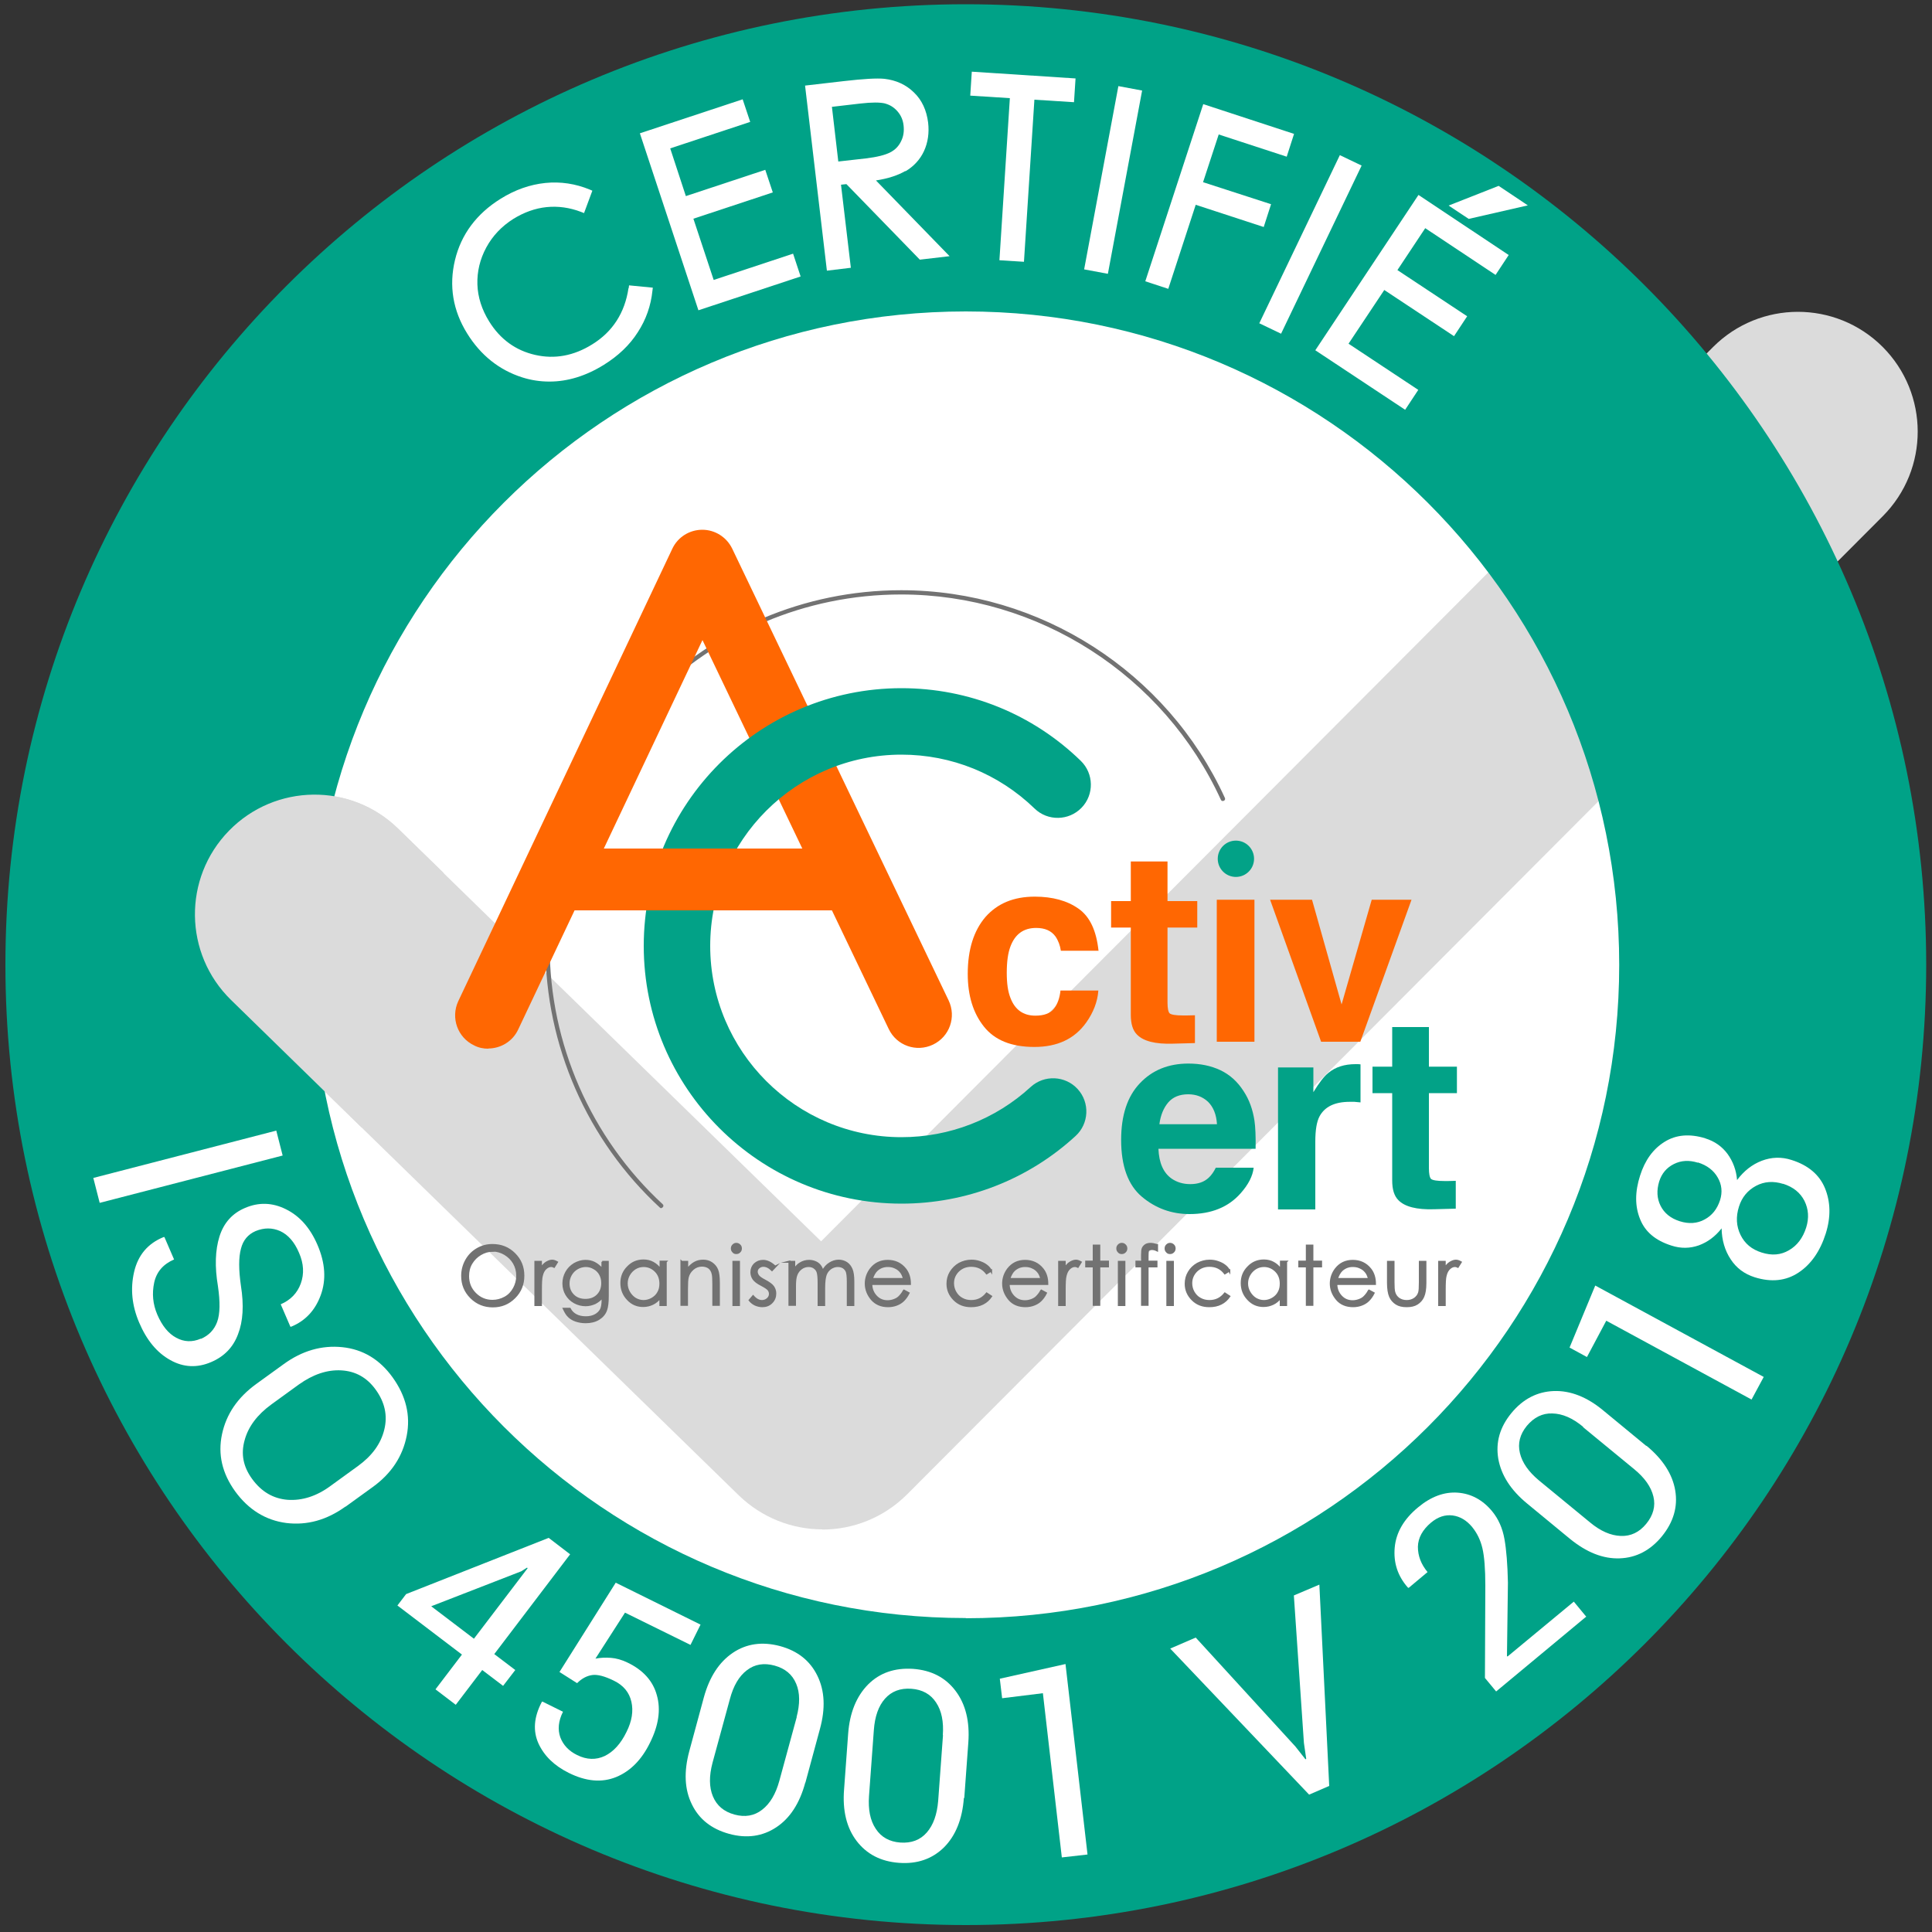 <?xml version="1.0" encoding="UTF-8"?>
<svg id="_45001" data-name="45001" xmlns="http://www.w3.org/2000/svg" viewBox="0 0 100 100">
  <rect x="0" y="0" width="100" height="100" fill="#333333" stroke="none"/>
  <defs>
    <style>
      .cls-1 {
        fill: #02a287;
      }

      .cls-2, .cls-3 {
        fill: #727272;
      }

      .cls-4 {
        fill: #dbdbdb;
      }

      .cls-5 {
        fill: #ff6702;
      }

      .cls-6 {
        fill: #fff;
      }

      .cls-7 {
        fill: #00a287;
      }

      .cls-3 {
        stroke: #727272;
        stroke-miterlimit: 10;
        stroke-width: .1px;
      }
    </style>
  </defs>
  <circle class="cls-6" cx="50.02" cy="49.98" r="37.54"/>
  <path class="cls-4" d="M42.57,79.16c-1.56,0-3.12-.59-4.33-1.76l-26.29-25.64c-2.45-2.39-2.5-6.31-.11-8.76,2.39-2.45,6.31-2.5,8.76-.11l21.9,21.36,46.17-46.29c2.42-2.42,6.34-2.43,8.77-.01,2.42,2.42,2.43,6.34.01,8.77l-50.5,50.63c-1.21,1.21-2.8,1.82-4.39,1.82Z"/>
  <path class="cls-7" d="M49.99.22C22.54.22.28,22.48.28,49.93s22.26,49.71,49.71,49.71,49.71-22.26,49.71-49.71S77.44.22,49.99.22ZM49.99,83.75c-18.68,0-33.82-15.14-33.82-33.82S31.31,16.12,49.99,16.12s33.82,15.14,33.82,33.82-15.14,33.82-33.82,33.82Z"/>
  <g>
    <path class="cls-6" d="M5.16,62.26l-.33-1.29,9.47-2.45.33,1.29-9.47,2.45Z"/>
    <path class="cls-6" d="M10.4,69.3c.41-.18.69-.47.84-.88.15-.41.16-1.03.04-1.85-.17-1.01-.14-1.87.08-2.57.22-.7.66-1.2,1.33-1.48.7-.3,1.41-.28,2.11.07.71.35,1.25.96,1.63,1.84.41.95.46,1.82.17,2.61s-.8,1.33-1.53,1.63h-.04s-.5-1.16-.5-1.16c.51-.22.86-.58,1.04-1.08s.15-1.03-.09-1.58c-.24-.57-.57-.94-.98-1.13-.41-.18-.83-.18-1.27,0-.39.17-.65.47-.76.92-.12.44-.12,1.08,0,1.91.16,1.01.11,1.84-.15,2.51-.25.67-.71,1.15-1.39,1.44-.72.31-1.43.28-2.11-.1-.69-.38-1.23-1.03-1.62-1.95-.37-.87-.46-1.74-.26-2.61.2-.87.71-1.48,1.53-1.81h.04s.5,1.16.5,1.16c-.56.24-.91.64-1.03,1.2-.12.56-.07,1.11.16,1.65.25.58.57.98.98,1.2.4.22.83.24,1.27.05Z"/>
    <path class="cls-6" d="M17.88,77.98c-.97.7-1.99.98-3.06.85-1.07-.14-1.96-.69-2.65-1.64-.67-.93-.9-1.91-.68-2.95.22-1.04.81-1.91,1.78-2.61l1.41-1.02c.96-.7,1.98-.99,3.04-.88,1.06.11,1.93.63,2.6,1.56.69.96.94,1.97.73,3.03-.21,1.06-.79,1.95-1.76,2.65l-1.41,1.02ZM18.53,75.88c.73-.53,1.18-1.15,1.36-1.88.18-.73.03-1.42-.45-2.08-.45-.62-1.04-.95-1.78-.99-.73-.04-1.46.21-2.19.73l-1.42,1.03c-.73.53-1.2,1.15-1.39,1.86-.2.71-.07,1.37.39,2,.48.66,1.09,1.02,1.84,1.08.74.05,1.49-.18,2.22-.72l1.42-1.03Z"/>
    <path class="cls-6" d="M25.59,85.62l1.08.82-.63.82-1.08-.82-1.37,1.8-1.05-.8,1.37-1.8-3.34-2.54.45-.59,7.38-2.91,1.11.85-3.93,5.17ZM22.32,83.14l2.21,1.68,2.78-3.65-.03-.03-.3.19-4.66,1.81Z"/>
    <path class="cls-6" d="M28.96,86.54l2.91-4.62,4.39,2.17-.52,1.05-3.39-1.67-1.53,2.38c.26-.05.52-.06.8-.04.27.02.56.1.85.24.82.39,1.33.96,1.53,1.7.21.74.09,1.56-.36,2.46-.43.88-1.02,1.47-1.75,1.77-.74.3-1.56.23-2.46-.22-.74-.37-1.26-.87-1.56-1.52-.29-.65-.24-1.36.17-2.14l.03-.03,1.07.53c-.24.48-.28.92-.14,1.32.15.4.44.71.87.92.5.25.98.26,1.43.05.45-.22.83-.63,1.13-1.25.28-.56.36-1.08.25-1.56-.11-.48-.41-.85-.91-1.09-.47-.23-.84-.33-1.12-.29-.28.04-.54.18-.78.42l-.93-.59Z"/>
    <path class="cls-6" d="M41.68,92.27c-.29,1.07-.79,1.84-1.5,2.31-.71.47-1.53.59-2.44.34-.91-.25-1.56-.76-1.93-1.53-.38-.77-.42-1.69-.13-2.76l.75-2.77c.29-1.06.79-1.83,1.5-2.31.71-.48,1.53-.59,2.44-.35.92.25,1.56.76,1.94,1.54.38.78.42,1.69.13,2.75l-.75,2.77ZM41.23,88.88c.18-.68.18-1.26-.02-1.73-.2-.48-.57-.79-1.12-.94-.55-.15-1.03-.07-1.43.24-.41.31-.7.81-.88,1.49l-.9,3.3c-.18.68-.18,1.26.02,1.74.2.48.57.79,1.11.94.55.15,1.03.07,1.44-.25s.7-.81.89-1.5l.9-3.3Z"/>
    <path class="cls-6" d="M49.89,93.06c-.08,1.1-.43,1.96-1.03,2.56-.61.6-1.39.87-2.33.8-.94-.07-1.67-.45-2.19-1.13-.52-.68-.74-1.58-.65-2.68l.21-2.87c.08-1.09.43-1.94,1.03-2.55.61-.61,1.38-.87,2.33-.81.95.07,1.68.45,2.2,1.14.52.69.74,1.58.66,2.68l-.21,2.87ZM48.8,89.82c.05-.7-.06-1.27-.35-1.7-.28-.43-.71-.67-1.28-.71-.57-.04-1.02.13-1.36.51-.34.38-.53.93-.58,1.63l-.25,3.41c-.05.7.06,1.27.35,1.7.28.43.71.67,1.27.71.57.04,1.03-.13,1.37-.52.34-.39.53-.93.59-1.64l.25-3.41Z"/>
    <path class="cls-6" d="M56.28,95.99l-1.32.15-.98-8.5-2.11.26-.12-1.01,3.4-.76,1.14,9.86Z"/>
    <path class="cls-6" d="M67.05,90.4l.52.66.04-.02-.12-.83-.52-7.63,1.32-.56.51,10.42-1.04.45-7.19-7.56,1.32-.57,5.16,5.64Z"/>
    <path class="cls-6" d="M82.11,83.67l-4.67,3.88-.58-.7.02-4.78c0-.86-.05-1.5-.15-1.93-.1-.43-.28-.79-.53-1.1-.29-.35-.63-.55-1.01-.6-.39-.05-.76.07-1.12.37-.44.37-.67.79-.68,1.25,0,.47.16.9.5,1.31l-.98.82-.04-.02c-.53-.6-.75-1.29-.68-2.07.07-.78.48-1.48,1.21-2.08.67-.56,1.36-.81,2.05-.76s1.29.37,1.78.96c.33.4.54.88.64,1.44.1.56.16,1.31.18,2.26l-.05,3.8.03.02,3.43-2.84.66.8Z"/>
    <path class="cls-6" d="M85.22,74.83c.85.7,1.35,1.48,1.49,2.32.14.84-.09,1.63-.69,2.37-.6.73-1.33,1.11-2.19,1.14s-1.71-.31-2.57-1.01l-2.22-1.83c-.85-.7-1.34-1.47-1.49-2.32-.14-.85.08-1.63.68-2.36.6-.73,1.34-1.11,2.2-1.14.86-.03,1.72.31,2.56,1.01l2.22,1.83ZM81.94,73.85c-.54-.45-1.07-.68-1.59-.69-.51-.02-.95.2-1.32.64-.36.44-.48.91-.36,1.41.12.5.45.97.99,1.42l2.64,2.17c.54.45,1.07.68,1.59.7.52.02.96-.19,1.32-.63.36-.44.49-.91.37-1.41-.12-.5-.45-.97-1-1.42l-2.64-2.17Z"/>
    <path class="cls-6" d="M91.29,71.27l-.63,1.17-7.52-4.08-1,1.88-.9-.49,1.33-3.21,8.72,4.73Z"/>
    <path class="cls-6" d="M88.26,58.92c.49.15.87.42,1.16.81.28.39.45.84.49,1.35.35-.47.78-.81,1.28-1,.5-.19,1.02-.21,1.54-.04.86.27,1.44.76,1.73,1.46.29.71.31,1.49.04,2.35-.29.91-.76,1.59-1.41,2.02-.65.43-1.41.51-2.27.24-.53-.17-.94-.47-1.24-.93-.3-.45-.46-.99-.47-1.6-.33.42-.72.71-1.18.88-.46.16-.93.17-1.42.01-.82-.26-1.36-.71-1.62-1.37-.27-.66-.27-1.41,0-2.25.25-.79.67-1.38,1.27-1.75.59-.37,1.3-.43,2.11-.18ZM87.88,60.18c-.45-.14-.86-.12-1.24.07-.38.19-.63.49-.76.9-.14.46-.12.88.07,1.26.19.38.52.65.99.8.47.15.91.12,1.29-.09.39-.21.65-.54.8-1,.13-.41.09-.81-.12-1.17-.21-.37-.55-.63-1.02-.78ZM92.3,61.28c-.51-.16-.98-.13-1.41.1-.43.23-.73.59-.88,1.07-.17.53-.14,1.02.08,1.47.22.45.58.75,1.09.91.53.17,1,.13,1.42-.12.42-.24.72-.64.89-1.18.15-.49.12-.94-.09-1.37-.22-.43-.58-.72-1.11-.89Z"/>
  </g>
  <g>
    <path class="cls-6" d="M32.53,14.92c-.19,1.27-.82,2.25-1.87,2.9-.96.6-1.95.78-2.96.55-1.01-.23-1.81-.81-2.38-1.73-.38-.61-.59-1.26-.61-1.92-.02-.66.13-1.3.46-1.91.33-.61.8-1.1,1.4-1.48.55-.34,1.13-.55,1.72-.61.59-.06,1.19.02,1.79.25l.15.06.43-1.16-.14-.06c-.73-.3-1.5-.42-2.29-.34-.79.08-1.57.35-2.32.82-1.24.77-2.04,1.84-2.36,3.17-.32,1.33-.11,2.61.63,3.8.7,1.13,1.66,1.89,2.84,2.27.47.15.94.22,1.42.22.94,0,1.89-.29,2.82-.87.74-.46,1.33-1.02,1.75-1.68.43-.66.68-1.38.76-2.15l.02-.16-1.23-.12-.02.15Z"/>
    <polygon class="cls-6" points="36.94 14.49 35.89 11.32 40 9.96 39.61 8.79 35.5 10.15 34.69 7.68 38.83 6.31 38.44 5.14 33.12 6.9 36.15 16.06 41.44 14.31 41.05 13.13 36.94 14.49"/>
    <path class="cls-6" d="M46.86,8.87c.44-.26.77-.62.97-1.06.2-.44.27-.93.21-1.46-.08-.64-.32-1.17-.74-1.57-.41-.4-.92-.63-1.52-.7-.39-.04-1.08,0-2.12.12l-1.99.23,1.13,9.58,1.24-.15-.51-4.3.28-.03,3.8,3.91,1.54-.18-3.81-3.92c.64-.1,1.15-.27,1.52-.49ZM45.82,5.36c.25.07.46.2.64.41.18.21.28.45.31.73.03.29,0,.55-.13.81-.12.25-.3.44-.55.57-.26.14-.69.25-1.28.32l-1.42.16-.33-2.83,1.46-.17c.6-.07,1.04-.07,1.31,0Z"/>
    <polygon class="cls-6" points="50.22 4.95 52.27 5.08 51.73 13.47 53 13.55 53.54 5.16 55.59 5.29 55.67 4.06 50.3 3.71 50.22 4.95"/>
    <rect class="cls-6" x="52.79" y="8.69" width="9.65" height="1.25" transform="translate(37.88 64.24) rotate(-79.42)"/>
    <polygon class="cls-6" points="65.79 10.57 62.27 9.43 63.08 6.96 66.6 8.11 66.98 6.93 62.28 5.39 59.28 14.56 60.47 14.95 61.89 10.6 65.41 11.75 65.79 10.57"/>
    <rect class="cls-6" x="63" y="12.03" width="9.65" height="1.25" transform="translate(27.11 68.35) rotate(-64.4)"/>
    <polygon class="cls-6" points="79.08 10.63 77.57 9.62 74.98 10.64 76.02 11.33 79.08 10.63"/>
    <polygon class="cls-6" points="68.08 18.13 72.73 21.21 73.41 20.18 69.8 17.79 71.65 15.01 75.26 17.4 75.94 16.37 72.33 13.98 73.77 11.81 77.41 14.23 78.09 13.2 73.42 10.09 68.08 18.13"/>
  </g>
  <g>
    <path class="cls-3" d="M25.49,64.44c.45,0,.83.15,1.14.46.31.31.46.68.46,1.13s-.15.82-.46,1.13c-.31.31-.68.46-1.12.46s-.82-.15-1.13-.46c-.31-.31-.46-.68-.46-1.12,0-.29.07-.56.21-.81.14-.25.33-.44.57-.58.24-.14.5-.21.78-.21ZM25.5,64.74c-.22,0-.43.06-.63.18-.2.12-.35.27-.47.47s-.17.42-.17.66c0,.36.12.66.37.91.25.25.55.37.89.37.23,0,.45-.06.65-.17.2-.11.35-.27.46-.47.11-.2.17-.42.17-.66s-.06-.46-.17-.65c-.11-.19-.27-.35-.47-.47-.2-.12-.42-.18-.64-.18Z"/>
    <path class="cls-3" d="M27.71,65.31h.29v.33c.09-.13.18-.23.28-.29.1-.06.2-.1.3-.1.08,0,.16.03.25.08l-.15.24c-.06-.03-.11-.04-.15-.04-.1,0-.19.04-.28.12-.09.08-.16.2-.2.37-.04.13-.05.39-.05.77v.76h-.29v-2.24Z"/>
    <path class="cls-3" d="M31.17,65.31h.29v1.79c0,.31-.03.54-.08.69-.07.21-.2.36-.39.48-.18.11-.41.17-.67.17-.19,0-.36-.03-.51-.08-.15-.05-.28-.13-.37-.22-.1-.09-.18-.23-.26-.4h.31c.08.15.19.26.33.33.13.07.3.11.5.11s.36-.04.49-.11c.13-.07.23-.17.29-.28s.09-.29.09-.54v-.12c-.11.14-.24.24-.39.32-.16.07-.32.11-.49.11-.2,0-.4-.05-.58-.15-.18-.1-.32-.24-.42-.41s-.15-.36-.15-.57.05-.4.15-.58c.1-.18.24-.32.42-.43.18-.1.37-.16.57-.16.17,0,.32.03.46.1.14.07.28.18.42.34v-.39ZM30.33,65.53c-.16,0-.31.04-.45.12-.14.08-.25.19-.33.33-.08.14-.12.29-.12.45,0,.25.08.45.24.61.16.16.37.24.63.24s.47-.08.63-.24c.16-.16.24-.37.24-.63,0-.17-.04-.32-.11-.45s-.18-.24-.31-.31c-.13-.08-.28-.12-.43-.12Z"/>
    <path class="cls-3" d="M34.46,65.31v2.24h-.28v-.39c-.12.15-.25.26-.4.33-.15.07-.31.11-.49.11-.31,0-.58-.11-.8-.35-.22-.23-.33-.51-.33-.84s.11-.6.34-.83c.22-.23.49-.34.81-.34.18,0,.35.04.49.12.15.08.28.2.39.35v-.41h.28ZM33.32,65.53c-.16,0-.31.04-.44.12-.13.08-.24.19-.32.33-.08.14-.12.29-.12.45s.04.31.12.45.19.26.32.34c.14.08.28.12.43.12s.3-.04.44-.12c.14-.08.25-.19.32-.32.08-.14.11-.29.11-.46,0-.26-.08-.48-.25-.65-.17-.17-.38-.26-.62-.26Z"/>
    <path class="cls-3" d="M35.28,65.31h.29v.4c.11-.15.24-.27.38-.35.14-.08.29-.11.45-.11s.31.04.44.13c.13.09.22.2.28.34.06.14.09.37.09.67v1.15h-.29v-1.07c0-.26-.01-.43-.03-.52-.03-.15-.1-.26-.19-.33s-.22-.11-.37-.11c-.17,0-.33.06-.46.17-.14.12-.23.26-.27.43-.03.11-.04.31-.04.61v.82h-.29v-2.24Z"/>
    <path class="cls-3" d="M38.11,64.38c.06,0,.12.02.17.07.05.05.07.1.07.17s-.02.12-.07.17c-.05.05-.1.07-.17.07s-.12-.02-.16-.07c-.05-.05-.07-.1-.07-.17s.02-.12.07-.17c.05-.05.1-.07.16-.07ZM37.96,65.31h.29v2.24h-.29v-2.24Z"/>
    <path class="cls-3" d="M40.14,65.55l-.18.19c-.15-.15-.3-.22-.45-.22-.09,0-.17.03-.24.09-.07.06-.1.13-.1.22,0,.07.03.14.08.21.05.07.17.15.34.24.21.11.36.22.43.32.07.1.11.22.11.35,0,.18-.06.34-.19.47-.13.13-.29.19-.48.19-.13,0-.25-.03-.37-.08-.12-.06-.21-.13-.29-.23l.18-.21c.15.17.3.25.46.25.11,0,.21-.04.29-.11.08-.07.12-.16.12-.26,0-.08-.03-.16-.08-.22-.05-.06-.17-.14-.36-.24-.2-.1-.34-.21-.41-.31-.07-.1-.11-.22-.11-.35,0-.17.06-.31.17-.42.12-.11.26-.17.44-.17.2,0,.41.1.62.3Z"/>
    <path class="cls-3" d="M40.82,65.31h.29v.39c.1-.14.2-.25.31-.31.14-.09.3-.13.46-.13.11,0,.21.02.31.06.1.04.18.1.24.17.06.07.11.17.16.3.09-.18.21-.31.36-.4.14-.09.3-.14.46-.14.15,0,.29.04.41.12.12.08.2.19.26.33.06.14.09.35.09.63v1.22h-.29v-1.22c0-.24-.02-.41-.05-.5s-.09-.16-.17-.22c-.08-.05-.18-.08-.29-.08-.14,0-.26.04-.38.12-.11.08-.2.19-.25.33-.05.14-.08.37-.08.69v.88h-.29v-1.15c0-.27-.02-.45-.05-.55-.03-.1-.09-.17-.17-.23-.08-.06-.18-.09-.3-.09-.13,0-.26.04-.37.12-.11.08-.2.19-.25.32-.06.14-.08.34-.08.62v.95h-.29v-2.24Z"/>
    <path class="cls-3" d="M46.79,66.8l.24.13c-.08.16-.17.28-.27.38-.1.1-.22.17-.35.22-.13.05-.28.08-.44.08-.36,0-.64-.12-.85-.36-.2-.24-.31-.51-.31-.81,0-.28.09-.54.26-.76.22-.28.51-.42.88-.42s.68.14.91.43c.16.2.24.46.24.77h-2c0,.26.09.47.25.64.16.17.36.25.59.25.11,0,.22-.02.33-.06.11-.04.2-.09.27-.16s.16-.17.24-.32ZM46.79,66.2c-.04-.15-.09-.28-.17-.37-.07-.09-.17-.17-.29-.22-.12-.06-.25-.08-.38-.08-.22,0-.4.07-.56.21-.11.1-.2.26-.26.46h1.65Z"/>
    <path class="cls-3" d="M51.3,65.77l-.23.14c-.2-.26-.46-.39-.8-.39-.27,0-.49.09-.67.26-.18.18-.27.39-.27.64,0,.16.04.32.12.46.08.14.19.26.34.34.14.08.3.12.48.12.33,0,.59-.13.8-.39l.23.15c-.11.16-.25.29-.43.38s-.38.13-.61.13c-.35,0-.64-.11-.87-.34-.23-.23-.35-.5-.35-.82,0-.22.05-.42.16-.6s.26-.33.45-.44c.19-.1.4-.16.63-.16.15,0,.29.02.43.07.14.05.25.1.35.18.1.07.18.17.24.28Z"/>
    <path class="cls-3" d="M53.9,66.8l.24.13c-.08.16-.17.28-.27.38-.1.1-.22.17-.35.22-.13.05-.28.08-.44.08-.36,0-.65-.12-.85-.36s-.31-.51-.31-.81c0-.28.09-.54.26-.76.22-.28.51-.42.88-.42s.68.14.91.43c.16.2.24.46.24.77h-2c0,.26.09.47.25.64.16.17.36.25.59.25.11,0,.22-.02.33-.06s.2-.09.27-.16c.07-.07.16-.17.24-.32ZM53.9,66.2c-.04-.15-.09-.28-.17-.37-.07-.09-.17-.17-.29-.22-.12-.06-.25-.08-.38-.08-.22,0-.4.07-.56.21-.11.1-.2.26-.26.46h1.65Z"/>
    <path class="cls-3" d="M54.82,65.31h.29v.33c.09-.13.18-.23.28-.29.1-.06.2-.1.3-.1.08,0,.16.03.25.08l-.15.24c-.06-.03-.11-.04-.15-.04-.1,0-.19.04-.28.12-.09.08-.16.2-.2.37-.04.13-.05.39-.05.77v.76h-.29v-2.24Z"/>
    <path class="cls-3" d="M56.61,64.47h.29v.83h.45v.25h-.45v1.99h-.29v-1.99h-.39v-.25h.39v-.83Z"/>
    <path class="cls-3" d="M58.06,64.38c.07,0,.12.02.17.07.05.05.07.1.07.17s-.02.12-.07.17c-.05.05-.1.07-.17.07s-.12-.02-.16-.07c-.05-.05-.07-.1-.07-.17s.02-.12.07-.17c.05-.05.1-.07.16-.07ZM57.91,65.31h.29v2.24h-.29v-2.24Z"/>
    <path class="cls-3" d="M59.89,64.44v.28c-.1-.05-.19-.07-.27-.07-.06,0-.1.01-.14.03-.04.02-.06.05-.07.08,0,.03-.01.11-.01.24v.3s.46,0,.46,0v.25h-.46v1.99h-.29v-1.99h-.29v-.25h.29v-.35c0-.16.01-.28.04-.34.03-.07.08-.12.15-.17.07-.04.15-.06.25-.06.09,0,.2.02.33.06Z"/>
    <path class="cls-3" d="M60.56,64.38c.06,0,.12.02.17.07.05.05.07.1.07.17s-.02.12-.07.17c-.05.05-.1.07-.17.07s-.12-.02-.16-.07c-.05-.05-.07-.1-.07-.17s.02-.12.07-.17c.05-.05.1-.07.16-.07ZM60.42,65.31h.29v2.24h-.29v-2.24Z"/>
    <path class="cls-3" d="M63.63,65.77l-.23.14c-.2-.26-.46-.39-.8-.39-.27,0-.49.09-.67.26-.18.18-.27.39-.27.64,0,.16.04.32.12.46.08.14.19.26.34.34.14.08.3.12.48.12.33,0,.59-.13.8-.39l.23.15c-.11.16-.25.29-.43.38s-.38.13-.61.13c-.35,0-.64-.11-.87-.34-.23-.23-.35-.5-.35-.82,0-.22.05-.42.16-.6.11-.19.26-.33.45-.44.19-.1.4-.16.63-.16.15,0,.29.02.43.07.14.05.25.1.35.18.1.07.18.17.24.28Z"/>
    <path class="cls-3" d="M66.57,65.31v2.24h-.28v-.39c-.12.15-.25.26-.4.33-.15.07-.31.11-.49.11-.31,0-.58-.11-.8-.35-.22-.23-.33-.51-.33-.84s.11-.6.34-.83c.22-.23.49-.34.81-.34.18,0,.35.04.49.12.15.08.28.2.39.35v-.41h.28ZM65.43,65.53c-.16,0-.31.04-.44.12-.13.08-.24.19-.32.33-.08.14-.12.29-.12.45s.04.31.12.45.19.26.32.34c.14.08.28.12.43.12s.3-.04.44-.12c.14-.08.25-.19.32-.32.08-.14.11-.29.11-.46,0-.26-.08-.48-.25-.65-.17-.17-.38-.26-.62-.26Z"/>
    <path class="cls-3" d="M67.64,64.47h.29v.83h.45v.25h-.45v1.99h-.29v-1.99h-.39v-.25h.39v-.83Z"/>
    <path class="cls-3" d="M70.86,66.8l.24.13c-.08.16-.17.28-.27.38-.1.1-.22.17-.35.22-.13.05-.28.08-.44.08-.36,0-.65-.12-.85-.36s-.31-.51-.31-.81c0-.28.09-.54.26-.76.22-.28.51-.42.88-.42s.68.14.91.43c.16.2.24.46.24.77h-2c0,.26.09.47.25.64.16.17.36.25.59.25.11,0,.22-.02.33-.06s.2-.09.27-.16c.07-.07.16-.17.24-.32ZM70.86,66.2c-.04-.15-.09-.28-.17-.37-.07-.09-.17-.17-.29-.22-.12-.06-.25-.08-.38-.08-.22,0-.4.07-.56.21-.11.1-.2.26-.26.46h1.65Z"/>
    <path class="cls-3" d="M71.84,65.31h.29v1.05c0,.26.01.43.04.53.04.14.12.25.23.33.12.08.25.12.41.12s.29-.04.41-.12c.11-.08.19-.18.23-.31.03-.09.04-.27.04-.55v-1.05h.29v1.1c0,.31-.04.54-.11.7-.07.16-.18.28-.32.37-.14.09-.32.13-.54.13s-.4-.04-.54-.13c-.14-.09-.25-.21-.32-.37-.07-.16-.11-.4-.11-.72v-1.08Z"/>
    <path class="cls-3" d="M74.49,65.31h.29v.33c.09-.13.18-.23.28-.29.1-.06.2-.1.3-.1.08,0,.16.03.25.08l-.15.24c-.06-.03-.11-.04-.15-.04-.1,0-.19.04-.28.12s-.16.2-.2.37c-.04.13-.05.39-.05.77v.76h-.29v-2.24Z"/>
  </g>
  <path class="cls-2" d="M34.24,62.54s-.06-.01-.08-.03c-3.77-3.48-5.93-8.41-5.93-13.54,0-10.16,8.27-18.42,18.42-18.42,7.18,0,13.76,4.22,16.75,10.75.03.06,0,.13-.06.15-.06.03-.13,0-.15-.06-2.96-6.45-9.45-10.62-16.55-10.62-10.03,0-18.19,8.16-18.19,18.19,0,5.06,2.13,9.93,5.85,13.37.05.04.05.12,0,.16-.02.02-.05.04-.08.04Z"/>
  <path class="cls-5" d="M25.27,54.28c-.25,0-.5-.05-.73-.17-.86-.41-1.22-1.43-.82-2.29l11.08-23.42c.28-.6.89-.98,1.55-.98h0c.66,0,1.26.38,1.55.98l11.2,23.38c.41.86.05,1.88-.81,2.29-.86.41-1.88.05-2.29-.81l-9.64-20.13-9.54,20.16c-.29.62-.91.98-1.55.98Z"/>
  <path class="cls-5" d="M56.88,49.21h-1.97c-.04-.27-.13-.52-.28-.74-.22-.3-.55-.44-1-.44-.65,0-1.09.32-1.33.96-.13.34-.19.8-.19,1.36s.06.97.19,1.3c.23.61.66.92,1.29.92.45,0,.77-.12.96-.36s.3-.56.34-.94h1.96c-.04.58-.26,1.14-.63,1.66-.6.84-1.49,1.26-2.68,1.26s-2.05-.35-2.61-1.05-.84-1.61-.84-2.73c0-1.26.31-2.24.92-2.95.62-.7,1.46-1.05,2.55-1.05.92,0,1.68.21,2.26.62.59.41.93,1.14,1.04,2.19Z"/>
  <path class="cls-5" d="M61.85,52.55v1.44l-1.14.03c-.91.03-1.53-.13-1.86-.47-.22-.22-.32-.56-.32-1.02v-4.52h-1.02v-1.37h1.02v-2.05h1.9v2.05h1.54v1.37h-1.54v3.88c0,.3.04.49.11.56.08.07.31.11.7.11.06,0,.12,0,.19,0,.07,0,.13,0,.42-.01Z"/>
  <path class="cls-5" d="M64.93,46.57v7.35h-1.95v-7.35h1.95Z"/>
  <path class="cls-5" d="M65.75,46.57h2.16l1.53,5.42,1.56-5.42h2.06l-2.65,7.35h-2.03l-2.64-7.35Z"/>
  <path class="cls-1" d="M64.89,60.44c-.05.44-.28.88-.68,1.33-.63.71-1.51,1.07-2.64,1.07-.93,0-1.76-.3-2.47-.9-.71-.6-1.07-1.58-1.07-2.94,0-1.27.32-2.25.97-2.93.64-.68,1.48-1.02,2.51-1.02.61,0,1.16.11,1.65.34.49.23.89.59,1.21,1.09.29.44.47.94.56,1.52.05.34.07.82.06,1.46h-5.03c.03.74.26,1.25.69,1.55.27.18.58.28.96.28.4,0,.72-.11.96-.34.13-.12.25-.29.36-.51h1.96ZM62.99,58.19c-.03-.51-.19-.89-.46-1.16-.28-.26-.62-.39-1.03-.39-.44,0-.79.14-1.03.42-.24.28-.4.66-.46,1.13h2.99Z"/>
  <path class="cls-1" d="M69.86,57.03c-.77,0-1.29.25-1.56.75-.15.28-.22.72-.22,1.31v3.51h-1.93v-7.35h1.83v1.28c.3-.49.55-.82.78-1,.36-.3.83-.45,1.4-.45.04,0,.07,0,.09,0,.02,0,.08,0,.17.01v1.97c-.12-.01-.23-.02-.32-.03-.09,0-.17,0-.23,0Z"/>
  <path class="cls-1" d="M75.35,61.12v1.44l-1.11.03c-.91.03-1.53-.13-1.86-.47-.22-.22-.32-.56-.32-1.02v-4.52h-1.02v-1.37h1.02v-2.05h1.9v2.05h1.45v1.37h-1.45v3.88c0,.3.04.49.11.56.08.07.31.11.7.11.06,0,.12,0,.19,0,.07,0,.13,0,.4-.01Z"/>
  <path class="cls-1" d="M46.66,62.3c-7.35,0-13.34-5.98-13.34-13.34s5.98-13.34,13.34-13.34c3.48,0,6.78,1.33,9.28,3.76.68.66.7,1.75.04,2.43-.66.68-1.75.7-2.43.04-1.86-1.8-4.3-2.79-6.89-2.79-5.46,0-9.9,4.44-9.9,9.9s4.44,9.9,9.9,9.9c2.48,0,4.86-.92,6.69-2.6.7-.64,1.79-.59,2.43.11.64.7.59,1.79-.11,2.43-2.46,2.26-5.66,3.5-9.01,3.5Z"/>
  <path class="cls-5" d="M43.55,47.12h-14.97c-.89,0-1.6-.72-1.6-1.6s.72-1.6,1.6-1.6h14.97c.89,0,1.6.72,1.6,1.6s-.72,1.6-1.6,1.6Z"/>
  <circle class="cls-1" cx="63.97" cy="44.45" r=".94"/>
  <path class="cls-4" d="M18.72,58.36l-6.76-6.6c-2.45-2.39-2.5-6.31-.11-8.76,2.39-2.45,6.31-2.5,8.76-.11l2.35,2.29-4.24,13.18Z"/>
</svg>